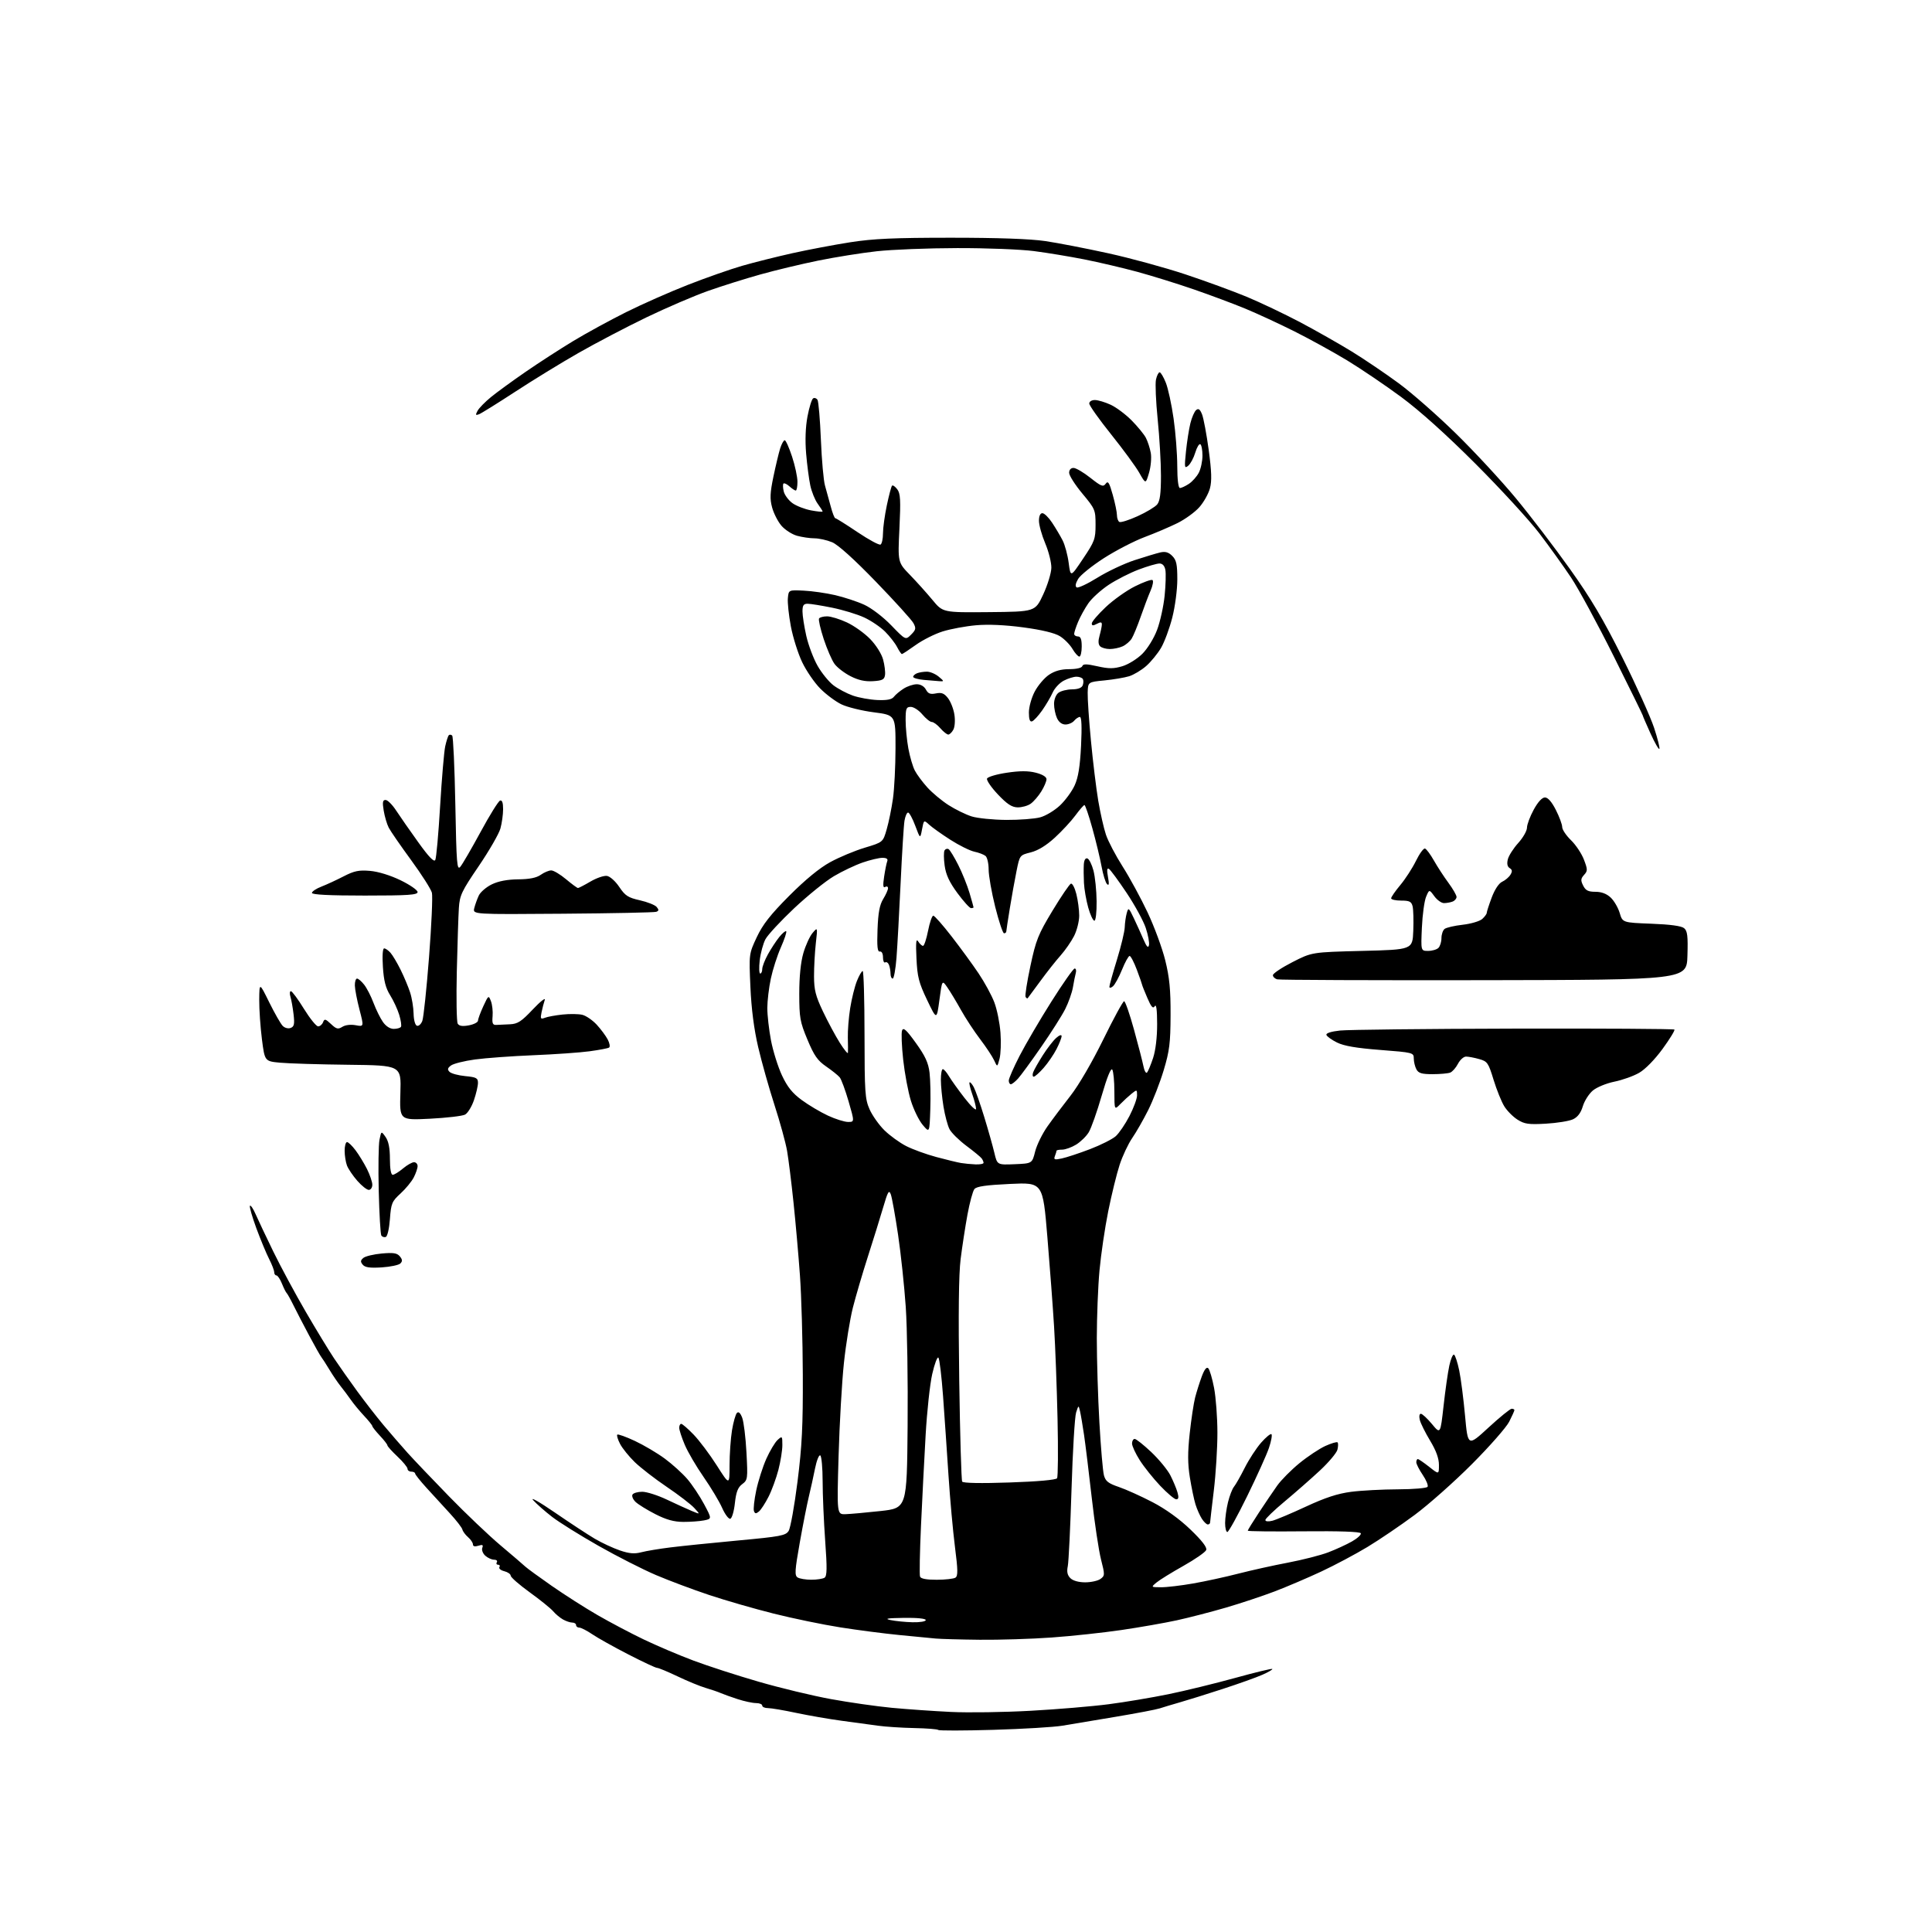 <?xml version="1.0" encoding="UTF-8" standalone="no"?>
<svg 
  version="1.1" 
  xmlns="http://www.w3.org/2000/svg" 
  xmlns:xlink="http://www.w3.org/1999/xlink" 
  xmlns:svg="http://www.w3.org/2000/svg"
  xmlns:rdf="http://www.w3.org/1999/02/22-rdf-syntax-ns#"
  xmlns:cc="http://creativecommons.org/ns#"
  xmlns:dc="http://purl.org/dc/elements/1.1/"
  viewBox="0 0 768 768"
  width="768"
  height="768"
>
<style>svg {background-color: white; }</style>"
<path stroke="none" fill="black" fill-rule="evenodd" d="M394.83,687.64C383.10,687.98 373.26,688.00 372.97,687.68C372.68,687.37 368.36,687.03 363.37,686.93C358.38,686.83 351.86,686.40 348.90,685.98C345.93,685.57 339.45,684.68 334.50,684.02C329.55,683.35 321.47,681.95 316.55,680.91C311.62,679.86 306.56,679.00 305.30,679.00C304.03,679.00 303.00,678.55 303.00,678.00C303.00,677.45 301.89,677.00 300.53,677.00C299.18,677.00 295.92,676.30 293.28,675.45C290.65,674.60 287.60,673.50 286.50,673.02C285.40,672.54 282.70,671.61 280.50,670.97C278.30,670.33 273.29,668.27 269.38,666.40C265.46,664.53 261.78,663.00 261.19,663.00C260.61,663.00 255.44,660.58 249.70,657.62C243.96,654.67 237.52,651.07 235.40,649.62C233.27,648.18 230.97,647.00 230.27,647.00C229.57,647.00 229.00,646.55 229.00,646.00C229.00,645.45 228.32,645.00 227.49,645.00C226.65,645.00 224.98,644.44 223.77,643.75C222.56,643.06 220.82,641.60 219.89,640.50C218.96,639.40 214.79,636.02 210.61,633.00C206.43,629.98 203.01,626.99 203.01,626.36C203.00,625.73 201.86,624.93 200.46,624.58C199.06,624.23 198.19,623.50 198.52,622.97C198.85,622.44 198.61,622.00 198.00,622.00C197.39,622.00 197.16,621.55 197.50,621.00C197.84,620.45 197.34,620.00 196.39,620.00C195.44,620.00 193.86,619.28 192.90,618.41C191.93,617.53 191.40,616.13 191.72,615.29C192.17,614.11 191.82,613.92 190.15,614.45C188.77,614.89 188.00,614.71 188.00,613.93C188.00,613.27 187.13,611.98 186.06,611.05C185.00,610.13 183.98,608.76 183.81,608.02C183.64,607.27 181.40,604.37 178.83,601.58C176.26,598.79 172.10,594.25 169.60,591.50C167.09,588.75 165.03,586.16 165.02,585.75C165.01,585.34 164.32,585.00 163.50,585.00C162.68,585.00 162.00,584.50 162.00,583.88C162.00,583.27 160.20,581.07 158.00,579.00C155.80,576.93 154.00,574.93 154.00,574.56C154.00,574.19 152.65,572.45 151.00,570.70C149.36,568.94 148.01,567.23 148.00,566.90C148.00,566.58 146.54,564.75 144.75,562.84C142.96,560.93 140.60,558.08 139.50,556.50C138.40,554.92 136.57,552.47 135.43,551.06C134.30,549.65 132.29,546.70 130.97,544.50C129.64,542.30 128.20,540.05 127.76,539.50C127.31,538.95 125.15,535.12 122.95,531.00C120.75,526.88 117.95,521.48 116.72,519.00C115.50,516.52 114.25,514.27 113.94,514.00C113.64,513.73 112.79,512.04 112.07,510.25C111.35,508.46 110.36,507.00 109.88,507.00C109.40,507.00 109.00,506.42 109.00,505.71C109.00,505.00 108.09,502.64 106.98,500.46C105.86,498.28 103.57,492.75 101.88,488.18C100.20,483.60 99.06,479.60 99.36,479.30C99.67,479.00 100.67,480.50 101.60,482.63C102.53,484.76 105.70,491.45 108.64,497.50C111.59,503.55 117.40,514.35 121.57,521.50C125.73,528.65 130.79,536.97 132.82,540.00C134.84,543.02 138.96,548.87 141.97,553.00C144.98,557.12 149.70,563.20 152.46,566.50C155.23,569.80 159.52,574.75 161.99,577.50C164.47,580.25 171.90,588.05 178.50,594.83C185.10,601.61 194.32,610.39 199.00,614.33C203.68,618.27 208.10,622.06 208.82,622.75C209.55,623.44 214.28,626.89 219.33,630.41C224.38,633.93 232.56,639.15 237.51,642.01C242.45,644.86 250.70,649.22 255.83,651.68C260.96,654.15 269.86,657.93 275.61,660.09C281.36,662.25 293.05,666.04 301.60,668.51C310.15,670.99 323.07,674.10 330.32,675.42C337.57,676.75 348.45,678.30 354.50,678.88C360.55,679.45 371.12,680.19 378.00,680.52C384.88,680.86 399.14,680.65 409.70,680.06C420.26,679.48 434.21,678.31 440.70,677.46C447.19,676.62 457.90,674.82 464.50,673.47C471.10,672.12 482.99,669.21 490.93,667.02C498.87,664.83 505.54,663.21 505.76,663.43C505.99,663.65 504.22,664.69 501.83,665.74C499.45,666.80 492.32,669.34 486.00,671.40C479.68,673.46 472.02,675.85 469.00,676.71C465.98,677.58 462.38,678.65 461.00,679.11C459.62,679.57 451.75,681.07 443.50,682.45C435.25,683.83 425.72,685.43 422.33,685.99C418.94,686.56 406.56,687.30 394.83,687.64zM389.50,651.83C381.80,651.75 373.93,651.53 372.00,651.35C370.07,651.17 363.55,650.54 357.50,649.95C351.45,649.36 340.88,647.99 334.00,646.90C327.12,645.82 315.20,643.35 307.50,641.42C299.80,639.49 288.27,636.16 281.89,634.03C275.50,631.90 266.00,628.34 260.76,626.11C255.53,623.88 245.24,618.65 237.90,614.48C230.56,610.31 222.28,605.15 219.50,603.00C216.71,600.85 213.33,597.87 211.97,596.38C210.61,594.88 214.45,597.06 220.50,601.21C226.55,605.37 233.75,610.09 236.50,611.71C239.25,613.32 243.71,615.40 246.41,616.32C250.11,617.58 252.21,617.76 254.91,617.05C256.89,616.53 262.10,615.66 266.50,615.12C270.90,614.57 282.98,613.33 293.35,612.37C310.26,610.81 312.33,610.42 313.50,608.56C314.22,607.43 315.80,598.62 317.02,589.00C318.81,574.80 319.21,566.78 319.13,546.50C319.08,532.75 318.57,514.98 317.99,507.00C317.42,499.02 316.27,485.98 315.43,478.00C314.60,470.02 313.45,460.80 312.88,457.50C312.31,454.20 310.05,445.99 307.87,439.25C305.69,432.52 302.77,422.17 301.39,416.25C299.73,409.14 298.68,401.05 298.30,392.34C297.72,379.19 297.72,379.19 300.82,372.56C303.20,367.50 306.23,363.62 313.71,356.11C320.08,349.72 325.77,345.04 330.00,342.73C333.57,340.77 339.76,338.18 343.75,336.98C351.00,334.80 351.00,334.80 352.48,329.65C353.30,326.82 354.41,321.35 354.96,317.50C355.51,313.65 355.97,304.60 355.98,297.38C356.00,284.27 356.00,284.27 347.35,283.15C342.59,282.54 336.80,281.11 334.48,279.99C332.16,278.87 328.37,276.05 326.07,273.72C323.76,271.40 320.53,266.68 318.88,263.24C317.23,259.79 315.21,253.38 314.38,248.99C313.55,244.60 313.01,239.54 313.19,237.75C313.50,234.50 313.50,234.50 319.50,234.79C322.80,234.94 328.42,235.75 332.00,236.58C335.57,237.41 340.77,239.12 343.54,240.39C346.41,241.70 351.04,245.23 354.28,248.58C359.98,254.47 359.98,254.47 362.18,252.27C364.09,250.35 364.21,249.77 363.12,247.73C362.43,246.44 355.71,239.02 348.18,231.24C339.54,222.31 333.13,216.52 330.78,215.55C328.74,214.70 325.59,214.00 323.78,213.99C321.98,213.99 318.84,213.53 316.81,212.97C314.79,212.40 311.99,210.58 310.59,208.93C309.19,207.27 307.54,204.02 306.92,201.70C306.00,198.31 306.10,195.95 307.44,189.50C308.36,185.10 309.57,180.04 310.13,178.25C310.70,176.46 311.51,175.00 311.94,175.00C312.37,175.00 313.68,177.93 314.86,181.52C316.04,185.11 317.00,189.61 317.00,191.52C317.00,193.43 316.70,195.00 316.33,195.00C315.96,195.00 314.83,194.25 313.82,193.34C312.81,192.43 311.74,191.92 311.45,192.22C311.15,192.52 311.20,193.95 311.56,195.39C311.93,196.84 313.49,198.92 315.04,200.03C316.59,201.13 319.91,202.42 322.43,202.89C324.94,203.36 327.00,203.56 327.00,203.33C327.00,203.10 326.12,201.70 325.03,200.21C323.95,198.72 322.64,195.47 322.11,193.00C321.58,190.53 320.83,184.81 320.45,180.31C320.00,175.06 320.20,169.75 320.99,165.55C321.67,161.93 322.68,158.70 323.23,158.36C323.78,158.02 324.56,158.29 324.97,158.95C325.38,159.61 325.99,166.76 326.32,174.83C326.65,182.90 327.38,191.07 327.94,193.00C328.50,194.93 329.52,198.64 330.21,201.25C330.89,203.86 331.72,206.00 332.05,206.00C332.38,206.00 336.35,208.49 340.87,211.53C345.39,214.57 349.52,216.80 350.04,216.47C350.57,216.15 351.00,214.14 351.00,212.01C351.00,209.87 351.69,204.86 352.53,200.87C353.37,196.88 354.30,193.36 354.61,193.06C354.91,192.75 355.84,193.40 356.68,194.50C357.93,196.16 358.08,198.78 357.54,210.02C356.88,223.54 356.88,223.54 361.71,228.52C364.37,231.26 368.40,235.75 370.68,238.50C374.81,243.50 374.81,243.50 393.16,243.33C411.50,243.16 411.50,243.16 414.68,236.33C416.43,232.57 417.89,227.80 417.93,225.72C417.97,223.64 416.88,219.27 415.50,216.00C414.12,212.73 413.00,208.70 413.00,207.03C413.00,205.13 413.51,204.00 414.37,204.00C415.12,204.00 416.85,205.69 418.21,207.75C419.58,209.81 421.46,212.97 422.39,214.78C423.32,216.58 424.41,220.63 424.82,223.78C425.57,229.50 425.57,229.50 430.53,222.09C435.14,215.23 435.50,214.24 435.50,208.59C435.50,202.71 435.32,202.28 430.25,196.20C427.36,192.73 425.00,189.02 425.00,187.95C425.00,186.76 425.68,186.00 426.75,186.01C427.71,186.02 430.72,187.78 433.44,189.94C437.75,193.35 438.53,193.65 439.52,192.30C440.46,191.02 440.96,191.80 442.33,196.69C443.25,199.96 444.00,203.59 444.00,204.76C444.00,205.93 444.43,207.15 444.95,207.47C445.48,207.80 448.74,206.77 452.20,205.20C455.67,203.63 459.17,201.52 460.00,200.52C461.10,199.18 461.50,196.15 461.50,189.10C461.50,183.82 460.91,173.71 460.19,166.64C459.48,159.57 459.17,152.48 459.52,150.89C459.87,149.30 460.52,148.00 460.97,148.00C461.42,148.00 462.53,149.86 463.43,152.13C464.34,154.39 465.73,160.81 466.52,166.38C467.32,171.94 467.97,180.44 467.98,185.25C467.99,190.60 468.40,194.00 469.04,194.00C469.60,194.00 471.20,193.26 472.59,192.35C473.97,191.44 475.75,189.44 476.55,187.90C477.35,186.36 478.00,183.30 478.00,181.11C478.00,178.91 477.62,176.88 477.15,176.59C476.68,176.30 475.78,177.80 475.14,179.91C474.51,182.03 473.25,184.37 472.35,185.12C470.85,186.37 470.78,185.90 471.44,179.49C471.83,175.65 472.62,170.60 473.19,168.28C473.76,165.96 474.79,163.59 475.48,163.01C476.42,162.23 477.02,162.67 477.84,164.73C478.44,166.26 479.63,172.61 480.48,178.86C481.63,187.36 481.76,191.19 480.97,194.12C480.39,196.27 478.51,199.63 476.79,201.58C475.08,203.54 471.16,206.39 468.09,207.92C465.01,209.45 459.12,211.96 455.00,213.50C450.88,215.05 443.61,218.80 438.85,221.85C434.09,224.91 429.47,228.63 428.58,230.13C427.54,231.89 427.33,233.09 427.99,233.50C428.56,233.84 432.28,232.11 436.26,229.63C440.24,227.16 446.88,224.03 451.00,222.68C455.12,221.34 459.73,219.95 461.23,219.60C463.23,219.14 464.51,219.51 465.98,220.98C467.64,222.64 468.00,224.31 468.00,230.34C468.00,234.41 467.11,241.17 466.00,245.50C464.90,249.81 462.89,255.22 461.54,257.53C460.18,259.84 457.52,263.09 455.62,264.76C453.73,266.42 450.67,268.25 448.84,268.82C447.00,269.38 442.57,270.13 439.00,270.48C432.50,271.11 432.50,271.11 432.37,275.30C432.30,277.61 432.88,286.25 433.67,294.50C434.45,302.75 435.76,313.46 436.57,318.30C437.39,323.14 438.76,329.21 439.63,331.80C440.49,334.38 443.48,340.08 446.26,344.45C449.05,348.82 453.51,357.03 456.18,362.69C458.85,368.34 462.01,376.91 463.20,381.73C464.89,388.56 465.36,393.38 465.32,403.50C465.28,414.62 464.89,417.79 462.59,425.42C461.12,430.33 458.34,437.46 456.43,441.28C454.51,445.10 451.65,450.11 450.06,452.41C448.48,454.71 446.23,459.49 445.07,463.03C443.91,466.57 441.87,474.87 440.54,481.48C439.21,488.09 437.65,498.68 437.07,505.00C436.48,511.32 436.01,523.48 436.00,532.00C436.00,540.52 436.46,555.61 437.03,565.52C437.59,575.44 438.40,584.85 438.83,586.45C439.46,588.80 440.56,589.67 444.74,591.09C447.57,592.05 453.59,594.77 458.12,597.12C463.37,599.86 468.83,603.79 473.22,608.01C477.83,612.44 479.89,615.12 479.49,616.15C479.17,617.00 475.09,619.83 470.44,622.45C465.79,625.06 460.97,628.04 459.74,629.06C457.50,630.93 457.50,630.93 461.50,630.96C463.70,630.98 469.47,630.30 474.31,629.45C479.16,628.60 487.26,626.84 492.31,625.53C497.37,624.23 506.23,622.26 512.00,621.17C517.77,620.07 524.98,618.24 528.00,617.08C531.02,615.93 535.27,613.98 537.44,612.74C539.61,611.51 541.19,610.05 540.94,609.50C540.66,608.87 532.34,608.58 518.25,608.72C506.01,608.84 496.00,608.73 496.00,608.48C496.00,608.23 498.00,604.98 500.45,601.26C502.90,597.54 506.18,592.71 507.73,590.52C509.28,588.34 513.24,584.35 516.52,581.66C519.81,578.97 524.45,575.89 526.83,574.80C529.22,573.72 531.41,573.07 531.70,573.37C532.00,573.67 531.97,574.97 531.65,576.27C531.32,577.57 528.18,581.30 524.67,584.57C521.16,587.83 514.85,593.37 510.65,596.87C506.44,600.38 503.00,603.69 503.00,604.23C503.00,604.81 504.14,604.93 505.75,604.53C507.26,604.15 513.27,601.62 519.10,598.91C526.81,595.33 531.72,593.72 537.10,593.02C541.17,592.49 549.54,592.05 555.69,592.03C561.90,592.01 567.15,591.56 567.49,591.02C567.82,590.48 566.95,588.35 565.55,586.29C564.15,584.22 563.00,581.97 563.00,581.27C563.00,580.57 563.27,580.00 563.61,580.00C563.94,580.00 565.96,581.39 568.11,583.08C572.00,586.17 572.00,586.17 572.00,582.33C572.00,579.73 570.88,576.64 568.51,572.72C566.59,569.54 564.74,565.83 564.40,564.47C564.05,563.05 564.22,562.00 564.81,562.00C565.37,562.00 567.35,563.83 569.21,566.06C572.58,570.13 572.58,570.13 573.83,558.95C574.51,552.80 575.54,545.56 576.12,542.88C576.70,540.19 577.55,538.22 578.02,538.51C578.48,538.80 579.40,541.61 580.06,544.77C580.72,547.92 581.76,556.02 582.38,562.77C583.50,575.03 583.50,575.03 591.66,567.52C596.15,563.38 600.31,560.00 600.91,560.00C601.51,560.00 602.00,560.24 602.00,560.54C602.00,560.84 601.06,562.91 599.92,565.16C598.78,567.40 592.14,574.96 585.17,581.95C578.20,588.95 567.93,598.07 562.35,602.21C556.77,606.35 548.33,612.08 543.59,614.94C538.86,617.80 530.60,622.19 525.24,624.70C519.88,627.20 511.55,630.76 506.71,632.61C501.88,634.45 493.12,637.36 487.26,639.07C481.39,640.78 472.64,643.04 467.80,644.10C462.97,645.15 453.05,646.89 445.76,647.96C438.47,649.03 425.98,650.37 418.00,650.94C410.02,651.51 397.20,651.91 389.50,651.83zM362.75,644.87C365.67,644.94 368.00,644.56 368.00,644.00C368.00,643.40 364.50,643.05 359.25,643.13C352.75,643.23 351.40,643.45 354.00,644.00C355.93,644.41 359.86,644.80 362.75,644.87zM431.38,629.00C433.71,629.00 436.45,628.39 437.46,627.65C439.22,626.37 439.23,626.01 437.67,619.90C436.77,616.38 435.12,605.40 434.00,595.50C432.88,585.60 431.50,574.35 430.94,570.50C430.37,566.65 429.65,562.38 429.33,561.00C428.74,558.50 428.74,558.50 427.77,561.50C427.23,563.15 426.41,576.88 425.95,592.00C425.48,607.12 424.81,620.89 424.46,622.59C424.00,624.79 424.30,626.16 425.48,627.34C426.51,628.36 428.76,629.00 431.38,629.00zM322.50,627.97C324.70,627.97 327.07,627.61 327.76,627.17C328.76,626.53 328.82,623.44 328.02,612.43C327.47,604.77 327.01,594.14 327.01,588.81C327.00,583.48 326.58,578.86 326.07,578.55C325.56,578.23 324.63,580.57 323.99,583.74C323.36,586.91 322.24,591.98 321.51,595.00C320.78,598.02 319.15,606.27 317.90,613.33C315.95,624.34 315.83,626.28 317.06,627.06C317.85,627.56 320.30,627.97 322.50,627.97zM372.36,627.98C375.74,627.98 379.08,627.60 379.79,627.15C380.83,626.49 380.80,624.19 379.61,614.92C378.81,608.64 377.65,595.85 377.04,586.50C376.43,577.15 375.46,562.98 374.88,555.00C374.29,547.02 373.46,540.13 373.03,539.68C372.60,539.22 371.50,542.15 370.58,546.18C369.66,550.20 368.48,561.15 367.95,570.50C367.41,579.85 366.59,596.04 366.11,606.48C365.63,616.92 365.46,626.03 365.73,626.73C366.05,627.57 368.30,627.99 372.36,627.98zM487.89,609.00C487.40,609.00 487.00,607.40 487.00,605.44C487.00,603.49 487.51,599.77 488.14,597.19C488.77,594.61 489.84,591.83 490.53,591.00C491.21,590.17 493.13,586.80 494.79,583.50C496.45,580.20 499.38,575.70 501.30,573.50C503.23,571.30 505.09,569.78 505.43,570.12C505.78,570.46 505.32,572.93 504.41,575.62C503.50,578.30 499.61,586.91 495.77,594.75C491.93,602.59 488.38,609.00 487.89,609.00zM480.12,606.00C479.63,606.00 478.57,604.99 477.77,603.75C476.96,602.51 475.82,599.92 475.22,598.00C474.63,596.08 473.62,591.23 472.98,587.24C472.11,581.82 472.10,577.41 472.93,569.78C473.54,564.17 474.51,557.76 475.08,555.54C475.65,553.32 476.84,549.57 477.71,547.20C478.77,544.36 479.64,543.24 480.30,543.90C480.85,544.45 481.89,547.95 482.61,551.70C483.33,555.44 483.93,563.45 483.94,569.50C483.95,575.55 483.31,585.90 482.51,592.50C481.71,599.10 481.05,604.84 481.03,605.25C481.01,605.66 480.60,606.00 480.12,606.00zM271.62,604.98C267.91,604.96 264.85,604.12 260.50,601.89C257.20,600.21 253.66,598.01 252.63,597.02C251.60,596.02 251.06,594.71 251.44,594.10C251.81,593.50 253.55,593.00 255.31,593.00C257.06,593.00 261.43,594.39 265.00,596.08C268.57,597.78 273.06,599.82 274.96,600.62C278.42,602.07 278.42,602.07 275.96,599.42C274.61,597.96 269.68,594.18 265.00,591.02C260.32,587.86 254.61,583.43 252.30,581.19C249.99,578.94 247.37,575.69 246.48,573.96C245.58,572.23 245.09,570.58 245.38,570.29C245.67,570.00 248.81,571.13 252.37,572.79C255.93,574.46 261.29,577.63 264.28,579.84C267.28,582.05 271.31,585.71 273.25,587.97C275.18,590.24 278.17,594.72 279.88,597.92C282.99,603.75 282.99,603.75 279.87,604.38C278.15,604.72 274.44,604.99 271.62,604.98zM290.32,603.73C289.68,603.94 288.22,602.02 287.08,599.45C285.95,596.89 282.63,591.35 279.71,587.15C276.78,582.94 273.40,577.17 272.20,574.31C270.99,571.46 270.00,568.43 270.00,567.56C270.00,566.70 270.36,566.00 270.79,566.00C271.23,566.00 273.44,567.91 275.70,570.25C277.97,572.59 282.11,578.10 284.91,582.50C290.00,590.50 290.00,590.50 290.01,582.50C290.01,578.10 290.45,571.83 290.98,568.57C291.52,565.31 292.40,562.20 292.94,561.66C293.59,561.01 294.31,561.67 295.04,563.59C295.65,565.19 296.41,571.39 296.73,577.38C297.29,587.85 297.23,588.32 295.04,589.97C293.31,591.27 292.62,593.08 292.13,597.51C291.79,600.72 290.97,603.51 290.32,603.73zM301.69,600.84C300.54,601.80 300.12,601.77 299.71,600.68C299.42,599.92 299.82,596.24 300.61,592.48C301.40,588.73 303.21,583.06 304.63,579.88C306.06,576.71 308.07,573.34 309.11,572.40C310.93,570.75 311.00,570.83 311.00,574.45C311.00,576.52 310.29,580.94 309.43,584.28C308.56,587.62 306.80,592.44 305.50,594.99C304.21,597.54 302.50,600.17 301.69,600.84zM336.09,601.91C337.97,601.85 344.23,601.29 350.00,600.66C360.50,599.50 360.50,599.50 360.79,567.00C360.95,549.12 360.62,527.75 360.05,519.50C359.48,511.25 358.11,498.33 356.99,490.79C355.87,483.24 354.58,476.04 354.11,474.79C353.38,472.84 352.93,473.61 351.06,480.00C349.85,484.12 347.13,492.90 345.00,499.50C342.88,506.10 340.19,515.24 339.03,519.81C337.88,524.38 336.27,534.28 335.47,541.81C334.67,549.34 333.72,565.96 333.35,578.75C332.68,602.00 332.68,602.00 336.09,601.91zM467.58,596.00C466.87,596.00 464.00,593.57 461.19,590.61C458.39,587.65 454.72,583.06 453.05,580.42C451.37,577.77 450.00,574.80 450.00,573.80C450.00,572.81 450.48,572.00 451.06,572.00C451.64,572.00 454.61,574.36 457.66,577.24C460.71,580.13 464.12,584.28 465.24,586.46C466.35,588.65 467.63,591.69 468.06,593.22C468.64,595.23 468.50,596.00 467.58,596.00zM401.29,589.31C412.47,588.94 419.77,588.28 420.20,587.63C420.58,587.04 420.67,576.42 420.39,564.03C420.11,551.64 419.50,535.20 419.02,527.50C418.55,519.80 417.35,503.72 416.35,491.76C414.54,470.02 414.54,470.02 401.52,470.63C391.93,471.08 388.19,471.62 387.34,472.68C386.70,473.48 385.46,478.05 384.58,482.84C383.70,487.63 382.48,495.59 381.86,500.53C381.11,506.56 380.93,522.38 381.31,548.75C381.62,570.33 382.15,588.43 382.48,588.96C382.85,589.57 389.93,589.70 401.29,589.31zM151.71,503.81C147.01,504.10 145.11,503.83 144.20,502.74C143.22,501.56 143.28,501.02 144.45,500.04C145.26,499.37 148.54,498.58 151.74,498.29C156.39,497.87 157.84,498.10 158.94,499.42C159.98,500.68 160.04,501.36 159.15,502.25C158.52,502.88 155.16,503.59 151.71,503.81zM153.34,491.72C152.70,491.93 151.91,491.66 151.58,491.12C151.24,490.58 150.78,482.57 150.55,473.32C150.33,464.07 150.46,454.94 150.86,453.03C151.57,449.55 151.57,449.55 153.29,452.00C154.46,453.68 155.00,456.41 155.00,460.72C155.00,464.64 155.42,467.00 156.11,467.00C156.71,467.00 158.55,465.88 160.18,464.50C161.82,463.12 163.79,462.00 164.58,462.00C165.36,462.00 166.00,462.70 166.00,463.55C166.00,464.40 165.31,466.44 164.46,468.07C163.62,469.70 161.26,472.57 159.21,474.44C155.78,477.58 155.46,478.36 155.00,484.59C154.72,488.41 154.00,491.51 153.34,491.72zM146.60,473.00C145.84,473.00 143.78,471.38 142.04,469.39C140.29,467.40 138.45,464.67 137.93,463.32C137.42,461.97 137.00,459.32 137.00,457.43C137.00,455.55 137.43,454.00 137.95,454.00C138.47,454.00 139.99,455.46 141.33,457.25C142.68,459.04 144.72,462.39 145.89,464.71C147.05,467.03 148.00,469.84 148.00,470.96C148.00,472.08 147.37,473.00 146.60,473.00zM387.75,462.86C389.54,462.94 390.99,462.66 390.98,462.25C390.98,461.84 390.64,461.04 390.23,460.49C389.83,459.93 387.10,457.68 384.16,455.49C381.22,453.29 378.21,450.32 377.45,448.88C376.70,447.44 375.62,443.39 375.05,439.88C374.48,436.37 374.01,431.59 374.01,429.25C374.00,426.91 374.35,425.00 374.78,425.00C375.22,425.00 376.31,426.26 377.22,427.80C378.13,429.34 380.93,433.25 383.44,436.48C385.95,439.71 388.00,441.65 388.00,440.80C388.00,439.95 387.32,437.32 386.49,434.97C385.66,432.61 385.17,430.49 385.41,430.26C385.64,430.02 386.40,430.88 387.09,432.16C387.78,433.45 389.65,438.77 391.25,444.00C392.85,449.23 394.66,455.66 395.28,458.29C396.41,463.08 396.41,463.08 403.35,462.79C410.29,462.50 410.29,462.50 411.49,457.72C412.16,455.10 414.37,450.60 416.41,447.72C418.44,444.85 422.58,439.35 425.59,435.50C428.79,431.42 434.19,422.14 438.55,413.25C442.66,404.86 446.40,398.00 446.85,398.00C447.30,398.00 449.07,403.06 450.77,409.25C452.48,415.44 454.17,422.01 454.54,423.85C454.90,425.69 455.55,426.82 455.97,426.35C456.39,425.88 457.47,423.28 458.37,420.57C459.37,417.53 459.99,412.36 459.98,407.07C459.97,401.41 459.65,399.00 459.04,399.97C458.33,401.09 457.64,400.33 456.06,396.63C454.93,393.99 454.00,391.66 454.00,391.45C454.00,391.25 453.07,388.58 451.93,385.54C450.79,382.49 449.49,380.00 449.04,380.00C448.60,380.00 447.23,382.46 446.02,385.46C444.80,388.46 443.17,391.44 442.40,392.08C441.58,392.77 441.00,392.83 441.00,392.25C441.00,391.70 442.35,386.86 444.00,381.50C445.65,376.14 447.04,370.35 447.10,368.63C447.15,366.91 447.51,364.38 447.89,363.01C448.55,360.64 448.69,360.73 450.72,365.01C451.89,367.48 453.63,371.30 454.57,373.50C455.81,376.37 456.42,377.00 456.73,375.74C456.96,374.77 456.39,371.68 455.46,368.88C454.53,366.08 451.10,359.80 447.84,354.92C444.58,350.05 441.42,345.76 440.82,345.39C440.05,344.91 439.94,345.88 440.44,348.61C440.96,351.41 440.85,352.20 440.06,351.44C439.46,350.85 438.48,347.70 437.89,344.44C437.29,341.17 435.65,334.34 434.23,329.25C432.82,324.16 431.41,320.01 431.08,320.02C430.76,320.04 429.15,321.89 427.50,324.13C425.85,326.38 422.17,330.36 419.32,332.97C415.93,336.08 412.62,338.11 409.75,338.83C405.36,339.94 405.36,339.94 404.09,346.22C403.39,349.67 402.19,356.32 401.43,361.00C400.67,365.68 400.03,369.84 400.02,370.25C400.01,370.66 399.61,371.00 399.12,371.00C398.64,371.00 397.07,366.29 395.62,360.53C394.18,354.77 393.00,348.08 393.00,345.65C393.00,343.23 392.44,340.79 391.75,340.24C391.06,339.68 389.06,338.92 387.30,338.55C385.54,338.17 381.26,336.05 377.80,333.83C374.33,331.61 370.54,328.91 369.37,327.83C367.24,325.88 367.24,325.88 366.52,329.69C365.80,333.50 365.80,333.50 363.83,328.25C362.75,325.36 361.46,323.00 360.98,323.00C360.49,323.00 359.85,324.46 359.55,326.25C359.25,328.04 358.56,339.18 358.01,351.00C357.46,362.82 356.72,376.21 356.37,380.75C356.01,385.29 355.34,389.00 354.86,389.00C354.39,389.00 354.00,388.14 354.00,387.08C354.00,386.03 353.73,384.45 353.40,383.59C353.06,382.72 352.39,382.26 351.90,382.56C351.40,382.87 351.00,381.97 351.00,380.56C351.00,379.05 350.49,378.10 349.75,378.25C348.80,378.44 348.58,376.31 348.83,369.50C349.08,362.81 349.66,359.70 351.08,357.38C352.14,355.67 353.00,353.73 353.00,353.07C353.00,352.42 352.49,352.20 351.87,352.58C351.04,353.09 350.93,351.97 351.45,348.51C351.84,345.89 352.40,343.13 352.69,342.37C353.05,341.44 352.43,341.00 350.76,341.00C349.42,341.00 345.88,341.84 342.91,342.87C339.93,343.90 334.80,346.34 331.50,348.29C328.20,350.24 321.10,355.97 315.71,361.03C310.33,366.10 305.18,371.65 304.27,373.37C303.36,375.09 302.34,378.86 302.00,381.75C301.67,384.64 301.76,387.00 302.20,387.00C302.64,387.00 303.00,386.21 303.00,385.23C303.00,384.26 304.01,381.63 305.25,379.39C306.49,377.14 308.52,374.04 309.76,372.50C311.01,370.96 312.25,369.92 312.53,370.19C312.80,370.47 311.85,373.35 310.41,376.60C308.97,379.84 307.18,385.43 306.42,389.00C305.66,392.57 305.03,397.82 305.02,400.66C305.01,403.50 305.67,409.31 306.48,413.58C307.30,417.84 309.26,424.10 310.84,427.48C312.99,432.08 314.98,434.55 318.71,437.29C321.46,439.31 326.14,442.09 329.11,443.47C332.07,444.85 335.67,445.98 337.10,445.99C339.70,446.00 339.70,446.00 337.33,437.83C336.03,433.34 334.44,429.03 333.79,428.25C333.14,427.47 330.72,425.53 328.41,423.94C324.98,421.58 323.61,419.61 320.97,413.27C318.01,406.19 317.73,404.57 317.72,394.99C317.72,388.21 318.30,382.48 319.35,378.86C320.25,375.77 321.90,372.17 323.01,370.87C325.03,368.50 325.03,368.50 324.30,375.00C323.90,378.57 323.58,384.46 323.59,388.07C323.60,393.50 324.22,395.93 327.14,402.07C329.08,406.16 332.09,411.75 333.82,414.50C335.55,417.25 337.01,419.05 337.07,418.50C337.12,417.95 337.11,415.25 337.03,412.50C336.95,409.75 337.37,404.44 337.97,400.70C338.56,396.97 339.77,392.13 340.64,389.95C341.51,387.78 342.54,386.00 342.93,386.00C343.32,386.00 343.65,397.36 343.66,411.25C343.68,434.31 343.86,436.89 345.68,441.00C346.79,443.48 349.44,447.22 351.59,449.33C353.74,451.43 357.61,454.24 360.19,455.56C362.77,456.89 368.17,458.85 372.19,459.93C376.21,461.01 380.62,462.08 382.00,462.31C383.38,462.54 385.96,462.79 387.75,462.86zM422.10,460.50C423.97,460.10 429.01,458.44 433.30,456.80C437.59,455.16 442.19,452.84 443.52,451.66C444.85,450.47 447.30,446.87 448.97,443.65C450.64,440.43 452.00,436.72 452.00,435.41C452.00,433.09 451.94,433.07 449.83,434.76C448.64,435.72 446.61,437.58 445.33,438.90C443.00,441.29 443.00,441.29 442.98,433.90C442.98,429.83 442.60,425.92 442.15,425.20C441.62,424.37 440.10,428.10 437.94,435.54C436.09,441.95 433.77,448.50 432.79,450.10C431.82,451.71 429.55,453.91 427.76,455.01C425.97,456.10 423.49,456.99 422.25,457.00C421.01,457.00 420.00,457.19 420.00,457.42C420.00,457.65 419.71,458.60 419.35,459.53C418.79,461.00 419.16,461.13 422.10,460.50zM369.81,440.95C369.50,450.39 369.50,450.39 366.78,447.15C365.28,445.37 363.17,441.04 362.09,437.54C361.00,434.04 359.63,426.71 359.03,421.25C358.43,415.80 358.23,410.56 358.59,409.62C359.11,408.28 360.30,409.36 364.07,414.60C367.79,419.77 369.03,422.46 369.51,426.40C369.85,429.20 369.98,435.75 369.81,440.95zM614.50,446.68C607.65,447.07 606.03,446.84 603.24,445.08C601.45,443.95 599.07,441.55 597.97,439.76C596.86,437.97 594.95,433.23 593.72,429.24C591.65,422.47 591.26,421.91 588.00,421.00C586.08,420.45 583.72,420.01 582.78,420.01C581.83,420.00 580.38,421.30 579.56,422.88C578.74,424.46 577.35,426.04 576.46,426.38C575.56,426.72 572.41,427.00 569.45,427.00C565.15,427.00 563.86,426.61 563.04,425.07C562.47,424.00 562.00,422.07 562.00,420.77C562.00,418.45 561.73,418.38 548.69,417.37C539.22,416.64 534.25,415.79 531.49,414.42C529.36,413.36 527.45,412.00 527.27,411.38C527.05,410.70 529.14,410.03 532.71,409.65C535.90,409.32 566.98,408.97 601.79,408.89C636.60,408.81 665.32,408.98 665.60,409.27C665.89,409.55 663.77,413.01 660.90,416.95C657.80,421.19 654.02,425.06 651.59,426.46C649.34,427.76 644.91,429.34 641.74,429.98C638.55,430.63 634.73,432.20 633.17,433.51C631.62,434.82 629.83,437.63 629.19,439.78C628.39,442.42 627.13,444.08 625.26,444.95C623.74,445.65 618.90,446.43 614.50,446.68zM170.88,444.71C158.83,445.31 158.83,445.31 159.16,434.41C159.50,423.50 159.50,423.50 138.50,423.26C126.95,423.13 114.74,422.76 111.37,422.44C105.24,421.87 105.24,421.87 104.12,413.12C103.51,408.30 103.02,401.25 103.05,397.43C103.11,390.50 103.11,390.50 107.02,398.43C109.18,402.80 111.59,407.02 112.39,407.82C113.21,408.64 114.59,408.99 115.55,408.62C116.94,408.09 117.15,407.09 116.70,403.23C116.40,400.63 115.84,397.49 115.46,396.25C115.08,395.01 115.16,394.00 115.63,394.01C116.11,394.01 118.44,397.16 120.81,401.01C123.19,404.85 125.72,408.00 126.46,408.00C127.19,408.00 128.07,407.26 128.42,406.35C128.97,404.90 129.36,404.99 131.57,407.06C133.72,409.09 134.37,409.25 136.09,408.18C137.28,407.43 139.42,407.18 141.38,407.54C144.68,408.16 144.68,408.16 142.90,401.33C141.92,397.57 141.09,393.26 141.06,391.75C141.03,390.24 141.42,389.00 141.93,389.00C142.44,389.00 143.71,390.09 144.76,391.43C145.81,392.76 147.49,396.02 148.48,398.68C149.48,401.33 151.16,404.74 152.22,406.25C153.40,407.94 155.05,409.00 156.51,409.00C157.81,409.00 159.11,408.63 159.39,408.18C159.67,407.73 159.36,405.59 158.70,403.42C158.04,401.25 156.42,397.74 155.09,395.62C153.30,392.75 152.56,389.85 152.21,384.38C151.92,379.92 152.12,377.00 152.71,377.00C153.25,377.00 154.38,377.79 155.23,378.75C156.08,379.71 157.89,382.75 159.25,385.50C160.61,388.25 162.31,392.30 163.02,394.50C163.74,396.70 164.36,400.49 164.41,402.92C164.46,405.48 165.02,407.51 165.74,407.75C166.43,407.98 167.39,407.11 167.88,405.82C168.37,404.54 169.57,393.13 170.55,380.47C171.53,367.82 172.04,356.30 171.69,354.88C171.33,353.47 167.61,347.63 163.42,341.90C159.23,336.18 155.23,330.38 154.52,329.00C153.81,327.62 152.92,324.59 152.53,322.25C151.97,318.87 152.12,318.00 153.28,318.00C154.08,318.00 155.99,319.91 157.51,322.25C159.04,324.59 162.99,330.26 166.30,334.86C170.46,340.66 172.52,342.80 173.03,341.86C173.44,341.11 174.30,331.50 174.95,320.50C175.61,309.50 176.52,298.78 176.98,296.67C177.44,294.57 178.09,292.58 178.41,292.26C178.74,291.93 179.34,292.00 179.75,292.41C180.16,292.83 180.72,305.12 181.00,319.74C181.45,343.52 181.66,346.13 183.00,344.54C183.82,343.57 187.44,337.34 191.04,330.71C194.63,324.07 198.12,318.46 198.79,318.24C199.60,317.97 200.00,319.11 199.99,321.67C199.99,323.78 199.51,327.23 198.92,329.35C198.33,331.46 194.46,338.18 190.32,344.27C183.51,354.27 182.74,355.89 182.41,360.92C182.21,363.99 181.84,375.30 181.59,386.04C181.34,396.79 181.50,406.19 181.95,406.93C182.54,407.87 183.85,408.06 186.39,407.59C188.38,407.21 190.01,406.37 190.02,405.70C190.03,405.04 190.98,402.48 192.12,400.00C194.16,395.60 194.22,395.55 195.16,397.99C195.68,399.36 195.98,402.06 195.81,403.99C195.57,406.80 195.85,407.48 197.25,407.42C198.21,407.37 200.66,407.26 202.69,407.17C205.79,407.03 207.25,406.08 211.81,401.25C214.80,398.09 216.94,396.40 216.55,397.50C216.17,398.60 215.60,400.81 215.27,402.42C214.75,404.99 214.91,405.25 216.59,404.59C217.64,404.17 220.82,403.59 223.66,403.29C226.50,402.99 230.03,403.04 231.51,403.41C232.98,403.78 235.53,405.53 237.17,407.29C238.80,409.06 240.78,411.71 241.57,413.19C242.35,414.67 242.60,416.13 242.11,416.43C241.63,416.73 238.14,417.39 234.37,417.90C230.59,418.42 220.53,419.12 212.00,419.47C203.47,419.82 193.03,420.58 188.79,421.16C184.55,421.74 180.28,422.81 179.29,423.54C177.90,424.57 177.77,425.14 178.69,426.07C179.35,426.74 182.16,427.50 184.94,427.77C189.34,428.19 190.00,428.54 190.00,430.45C190.00,431.66 189.28,434.76 188.40,437.34C187.52,439.92 185.93,442.50 184.87,443.07C183.81,443.64 177.52,444.37 170.88,444.71zM401.83,431.00C401.37,431.00 401.00,430.34 401.00,429.54C401.00,428.74 402.94,424.31 405.31,419.70C407.69,415.09 413.37,405.39 417.94,398.16C422.51,390.92 426.67,385.00 427.19,385.00C427.71,385.00 427.92,385.79 427.65,386.75C427.39,387.71 426.87,390.28 426.51,392.44C426.14,394.61 424.75,398.53 423.42,401.16C422.09,403.78 417.79,410.55 413.86,416.21C409.94,421.87 405.81,427.51 404.69,428.75C403.57,429.99 402.28,431.00 401.83,431.00zM410.93,428.00C410.45,428.00 410.35,427.21 410.70,426.25C411.05,425.29 412.77,422.25 414.52,419.50C416.27,416.75 418.67,413.64 419.85,412.60C421.12,411.47 422.00,411.18 422.00,411.88C422.00,412.54 421.10,414.85 419.99,417.01C418.89,419.17 416.59,422.53 414.89,424.47C413.19,426.41 411.40,428.00 410.93,428.00zM397.33,420.88C396.44,424.25 396.44,424.25 395.19,421.51C394.50,420.00 392.01,416.23 389.65,413.13C387.29,410.03 383.85,404.80 382.01,401.50C380.17,398.20 377.73,394.15 376.58,392.50C374.50,389.50 374.50,389.50 373.43,397.50C372.36,405.50 372.36,405.50 368.53,397.50C365.24,390.61 364.65,388.32 364.31,381.00C364.00,374.56 364.17,372.92 365.00,374.25C365.61,375.21 366.47,376.00 366.92,376.00C367.37,376.00 368.27,373.30 368.92,370.00C369.57,366.70 370.50,364.00 371.00,364.00C371.49,364.00 374.77,367.71 378.28,372.25C381.80,376.79 386.63,383.40 389.01,386.95C391.39,390.49 394.21,395.67 395.26,398.45C396.32,401.23 397.42,406.65 397.70,410.50C397.99,414.35 397.82,419.02 397.33,420.88zM408.51,396.82C408.34,396.99 407.97,396.75 407.68,396.29C407.39,395.83 408.26,390.28 409.61,383.97C411.80,373.68 412.71,371.42 418.37,362.05C421.84,356.31 425.15,351.45 425.71,351.26C426.28,351.07 427.25,352.94 427.87,355.40C428.49,357.87 429.00,361.73 429.00,363.98C429.00,366.24 428.08,369.88 426.96,372.08C425.83,374.29 423.42,377.76 421.61,379.80C419.79,381.83 416.16,386.43 413.55,390.00C410.95,393.57 408.67,396.64 408.51,396.82zM590.00,389.64C545.73,389.71 508.71,389.57 507.75,389.31C506.79,389.06 506.00,388.31 506.00,387.65C506.00,386.98 509.49,384.65 513.75,382.47C521.50,378.50 521.50,378.50 541.50,378.00C561.50,377.50 561.50,377.50 561.80,370.01C561.96,365.89 561.84,361.51 561.53,360.26C561.06,358.39 560.28,358.00 556.98,358.00C554.79,358.00 553.00,357.59 553.00,357.09C553.00,356.60 554.63,354.23 556.63,351.84C558.63,349.46 561.43,345.13 562.85,342.24C564.27,339.34 565.89,337.12 566.46,337.31C567.03,337.49 568.62,339.63 570.00,342.07C571.38,344.51 573.96,348.48 575.75,350.90C577.54,353.32 579.00,355.86 579.00,356.54C579.00,357.23 578.29,358.06 577.42,358.39C576.55,358.73 575.01,359.00 574.00,359.00C572.99,359.00 571.26,357.76 570.16,356.25C568.15,353.50 568.15,353.50 566.89,356.50C566.20,358.15 565.45,363.66 565.22,368.75C564.81,378.00 564.81,378.00 567.70,378.00C569.30,378.00 571.14,377.46 571.80,376.80C572.46,376.14 573.00,374.40 573.00,372.92C573.00,371.45 573.56,369.80 574.25,369.26C574.94,368.72 578.18,367.97 581.46,367.60C584.73,367.23 588.22,366.20 589.21,365.31C590.19,364.42 591.00,363.33 591.00,362.88C591.00,362.44 591.89,359.69 592.98,356.78C594.18,353.57 595.82,351.10 597.15,350.50C598.35,349.95 599.82,348.70 600.42,347.72C601.24,346.38 601.16,345.73 600.11,345.08C599.19,344.50 598.95,343.34 599.39,341.58C599.75,340.13 601.61,337.22 603.53,335.10C605.44,332.99 607.00,330.25 607.00,329.01C607.00,327.78 608.20,324.57 609.66,321.89C611.34,318.80 612.99,317.00 614.14,317.00C615.33,317.00 616.85,318.75 618.48,321.97C619.87,324.70 621.00,327.76 621.00,328.77C621.00,329.78 622.57,332.13 624.49,333.99C626.41,335.85 628.72,339.32 629.63,341.70C631.14,345.66 631.15,346.18 629.69,347.79C628.36,349.26 628.30,349.97 629.33,352.03C630.30,353.98 631.33,354.50 634.20,354.50C636.61,354.50 638.66,355.27 640.27,356.79C641.61,358.04 643.22,360.80 643.85,362.91C645.00,366.75 645.00,366.75 656.42,367.19C663.92,367.47 668.39,368.08 669.45,368.96C670.78,370.06 671.02,372.05 670.78,379.90C670.50,389.50 670.50,389.50 590.00,389.64zM435.03,366.00C434.49,366.00 433.39,363.64 432.58,360.75C431.78,357.86 431.01,353.48 430.89,351.00C430.76,348.52 430.74,345.23 430.83,343.67C430.94,341.90 431.47,340.99 432.25,341.24C432.94,341.47 434.03,343.64 434.67,346.07C435.31,348.51 435.88,353.99 435.92,358.25C435.97,362.66 435.58,366.00 435.03,366.00zM223.70,363.22C187.91,363.50 187.91,363.50 188.53,361.00C188.87,359.62 189.68,357.38 190.32,356.00C190.97,354.62 193.29,352.62 195.49,351.55C198.13,350.27 201.67,349.59 205.99,349.55C210.49,349.51 213.26,348.95 214.97,347.74C216.33,346.78 218.20,346.00 219.13,346.00C220.05,346.00 222.70,347.57 225.00,349.50C227.30,351.43 229.44,353.00 229.76,353.00C230.07,353.00 232.29,351.85 234.70,350.44C237.11,349.02 240.06,348.01 241.26,348.19C242.48,348.36 244.64,350.29 246.17,352.58C248.52,356.08 249.68,356.83 254.37,357.88C257.38,358.56 260.38,359.75 261.04,360.54C261.97,361.66 261.93,362.08 260.86,362.46C260.11,362.73 243.39,363.07 223.70,363.22zM386.00,361.00C385.45,361.00 383.02,358.31 380.59,355.02C377.37,350.64 376.01,347.71 375.51,344.07C375.13,341.33 375.12,338.61 375.48,338.03C375.84,337.45 376.57,337.23 377.09,337.56C377.62,337.88 379.33,340.70 380.91,343.82C382.49,346.95 384.50,351.94 385.39,354.93C386.27,357.92 387.00,360.51 387.00,360.68C387.00,360.86 386.55,361.00 386.00,361.00zM145.00,356.00C130.99,356.00 124.00,355.65 124.00,354.95C124.00,354.37 125.69,353.24 127.75,352.45C129.81,351.65 133.80,349.81 136.60,348.36C140.81,346.19 142.66,345.81 147.10,346.19C150.37,346.47 155.17,347.95 159.25,349.93C162.96,351.73 166.00,353.84 166.00,354.60C166.00,355.75 162.30,356.00 145.00,356.00zM400.00,325.93C405.23,325.96 411.30,325.50 413.50,324.90C415.70,324.31 419.24,322.17 421.37,320.16C423.50,318.15 426.13,314.55 427.21,312.16C428.63,309.02 429.33,304.66 429.74,296.41C430.10,288.91 429.95,285.00 429.27,285.00C428.71,285.00 427.68,285.68 427.00,286.50C426.32,287.32 424.76,288.00 423.54,288.00C422.13,288.00 420.90,287.07 420.16,285.45C419.52,284.05 419.00,281.51 419.00,279.81C419.00,278.04 419.75,276.15 420.75,275.39C421.71,274.66 424.14,274.05 426.14,274.03C428.53,274.01 430.00,273.45 430.40,272.41C430.73,271.54 430.75,270.41 430.44,269.91C430.13,269.41 428.99,269.00 427.89,269.00C426.80,269.00 424.54,269.70 422.87,270.57C421.21,271.43 419.21,273.57 418.44,275.32C417.66,277.07 415.78,280.26 414.26,282.42C412.74,284.58 410.94,286.53 410.25,286.75C409.39,287.04 409.00,285.94 409.00,283.24C409.00,281.06 410.03,277.35 411.32,274.91C412.60,272.48 415.14,269.49 416.97,268.25C419.27,266.70 421.77,266.00 425.06,266.00C427.89,266.00 430.00,265.51 430.23,264.80C430.54,263.87 431.90,263.88 436.26,264.86C440.80,265.88 442.70,265.87 446.17,264.83C448.53,264.12 452.09,261.91 454.11,259.89C456.19,257.81 458.72,253.70 459.97,250.36C461.18,247.14 462.53,241.03 462.96,236.79C463.39,232.56 463.52,227.94 463.25,226.54C462.94,224.90 462.11,224.00 460.91,224.00C459.88,224.00 456.16,225.08 452.64,226.41C449.12,227.74 443.74,230.48 440.69,232.50C437.64,234.53 434.00,237.83 432.62,239.84C431.23,241.86 429.40,245.17 428.55,247.22C427.70,249.26 427.00,251.40 427.00,251.97C427.00,252.54 427.68,253.00 428.50,253.00C429.58,253.00 430.00,254.11 430.00,257.00C430.00,259.20 429.58,261.00 429.06,261.00C428.54,261.00 427.30,259.62 426.31,257.93C425.31,256.24 423.07,253.97 421.32,252.89C419.26,251.62 414.14,250.38 406.82,249.40C399.55,248.42 392.81,248.12 388.00,248.55C383.88,248.91 377.92,250.02 374.78,250.99C371.63,251.97 366.79,254.40 364.02,256.39C361.26,258.37 358.78,260.00 358.52,260.00C358.26,260.00 357.40,258.74 356.60,257.19C355.80,255.64 353.65,252.89 351.82,251.06C349.99,249.24 346.25,246.71 343.50,245.44C340.75,244.17 335.03,242.43 330.79,241.57C326.55,240.71 322.17,240.00 321.04,240.00C319.43,240.00 319.00,240.65 319.00,243.05C319.00,244.73 319.69,249.12 320.52,252.81C321.36,256.49 323.38,261.84 325.01,264.69C326.64,267.54 329.47,271.02 331.30,272.42C333.14,273.82 336.60,275.65 339.00,276.50C341.40,277.35 345.80,278.14 348.76,278.27C352.61,278.43 354.50,278.07 355.33,276.99C355.97,276.15 357.72,274.69 359.21,273.74C360.71,272.78 363.05,272.00 364.43,272.00C365.95,272.00 367.37,272.83 368.06,274.11C368.94,275.75 369.81,276.09 372.05,275.64C374.29,275.19 375.32,275.59 376.82,277.50C377.87,278.84 379.03,281.76 379.38,284.00C379.75,286.28 379.57,288.93 378.98,290.03C378.40,291.12 377.49,292.00 376.96,292.00C376.42,292.00 375.01,290.88 373.81,289.50C372.62,288.12 371.09,287.00 370.41,287.00C369.73,287.00 368.04,285.65 366.65,284.00C365.27,282.35 363.20,281.00 362.06,281.00C360.24,281.00 360.00,281.61 360.00,286.32C360.00,289.24 360.49,294.29 361.09,297.55C361.69,300.80 362.84,304.73 363.65,306.29C364.45,307.85 366.69,310.86 368.61,312.99C370.53,315.12 374.33,318.29 377.06,320.04C379.78,321.78 383.92,323.81 386.25,324.54C388.59,325.27 394.77,325.89 400.00,325.93zM404.53,320.94C402.23,320.90 400.35,319.67 396.69,315.81C394.05,313.02 392.10,310.18 392.36,309.50C392.62,308.82 396.13,307.78 400.17,307.18C405.43,306.39 408.70,306.39 411.75,307.16C414.40,307.84 416.00,308.81 416.00,309.75C416.00,310.58 415.06,312.78 413.92,314.63C412.77,316.49 410.87,318.68 409.70,319.50C408.52,320.33 406.19,320.97 404.53,320.94zM659.62,297.71C659.34,297.99 657.74,295.18 656.06,291.47C654.38,287.76 653.00,284.56 653.00,284.35C653.00,284.15 647.80,273.56 641.45,260.82C635.10,248.09 627.48,234.03 624.52,229.58C621.56,225.14 615.88,217.22 611.90,212.00C607.92,206.78 596.53,194.36 586.58,184.41C574.95,172.77 564.40,163.29 557.00,157.82C550.67,153.15 541.00,146.60 535.50,143.26C530.00,139.93 520.55,134.73 514.50,131.70C508.45,128.67 499.68,124.62 495.00,122.68C490.32,120.75 481.10,117.30 474.50,115.02C467.90,112.74 457.77,109.60 452.00,108.03C446.23,106.47 436.77,104.25 431.00,103.11C425.23,101.97 416.23,100.48 411.00,99.81C405.77,99.13 392.05,98.59 380.50,98.62C368.95,98.64 354.55,99.21 348.50,99.88C342.45,100.55 332.00,102.22 325.27,103.59C318.54,104.96 308.19,107.44 302.27,109.10C296.35,110.75 287.00,113.69 281.50,115.63C276.00,117.57 264.98,122.30 257.00,126.14C249.03,129.99 236.88,136.35 230.00,140.28C223.12,144.20 211.78,151.16 204.79,155.73C197.80,160.29 191.33,164.32 190.42,164.67C189.04,165.20 188.94,164.98 189.83,163.31C190.42,162.22 192.83,159.75 195.20,157.82C197.56,155.89 203.78,151.37 209.00,147.77C214.22,144.17 222.72,138.68 227.88,135.56C233.04,132.44 242.49,127.28 248.88,124.09C255.27,120.90 266.35,116.01 273.50,113.21C280.65,110.41 290.32,107.02 295.00,105.67C299.68,104.32 308.68,102.06 315.00,100.65C321.32,99.25 331.68,97.29 338.00,96.30C347.08,94.88 355.49,94.50 378.00,94.50C396.56,94.50 409.64,94.96 415.50,95.83C420.45,96.56 431.70,98.74 440.50,100.67C449.30,102.60 463.09,106.37 471.14,109.04C479.19,111.71 490.21,115.75 495.64,118.00C501.06,120.26 510.61,124.81 516.87,128.11C523.12,131.42 532.34,136.66 537.37,139.74C542.39,142.83 550.77,148.50 556.00,152.35C561.23,156.19 571.50,165.22 578.84,172.42C586.18,179.61 596.85,191.14 602.56,198.04C608.27,204.93 617.90,217.53 623.97,226.04C632.41,237.87 637.34,246.19 644.98,261.50C650.47,272.50 656.12,285.04 657.54,289.36C658.96,293.68 659.90,297.44 659.62,297.71zM347.00,270.78C343.85,270.98 341.17,270.38 338.06,268.78C335.62,267.53 332.76,265.33 331.72,263.89C330.67,262.45 328.75,258.00 327.43,254.00C326.12,250.00 325.29,246.34 325.58,245.86C325.88,245.39 327.33,245.00 328.81,245.01C330.29,245.02 333.83,246.10 336.67,247.43C339.51,248.75 343.67,251.72 345.91,254.03C348.25,256.43 350.44,259.92 351.05,262.19C351.64,264.37 351.98,267.13 351.81,268.33C351.55,270.14 350.75,270.55 347.00,270.78zM373.50,270.79C372.40,270.71 369.59,270.48 367.25,270.27C364.91,270.06 363.00,269.51 363.00,269.05C363.00,268.59 363.71,267.94 364.58,267.61C365.45,267.27 367.20,267.00 368.47,267.00C369.74,267.00 371.84,267.89 373.14,268.97C375.33,270.79 375.36,270.92 373.50,270.79zM441.15,258.00C439.64,258.00 437.90,257.50 437.30,256.90C436.56,256.16 436.50,254.75 437.10,252.66C437.59,250.93 438.00,248.93 438.00,248.22C438.00,247.24 437.52,247.19 436.00,248.00C434.50,248.80 434.00,248.76 434.00,247.82C434.00,247.14 436.48,244.23 439.52,241.36C442.55,238.49 447.78,234.77 451.14,233.09C454.50,231.41 457.64,230.28 458.12,230.57C458.59,230.87 458.26,232.77 457.37,234.80C456.48,236.84 454.72,241.50 453.44,245.17C452.16,248.83 450.56,252.74 449.86,253.85C449.17,254.95 447.55,256.34 446.26,256.93C444.96,257.52 442.67,258.00 441.15,258.00zM456.75,187.98C455.43,192.45 455.43,192.45 452.90,187.98C451.51,185.51 446.46,178.62 441.68,172.66C436.91,166.70 433.00,161.19 433.00,160.41C433.00,159.61 433.97,159.01 435.25,159.02C436.49,159.03 439.30,159.87 441.50,160.89C443.70,161.90 447.45,164.70 449.83,167.11C452.22,169.53 454.77,172.64 455.50,174.03C456.23,175.43 457.11,178.13 457.45,180.03C457.80,181.95 457.48,185.50 456.75,187.98z" />

</svg>